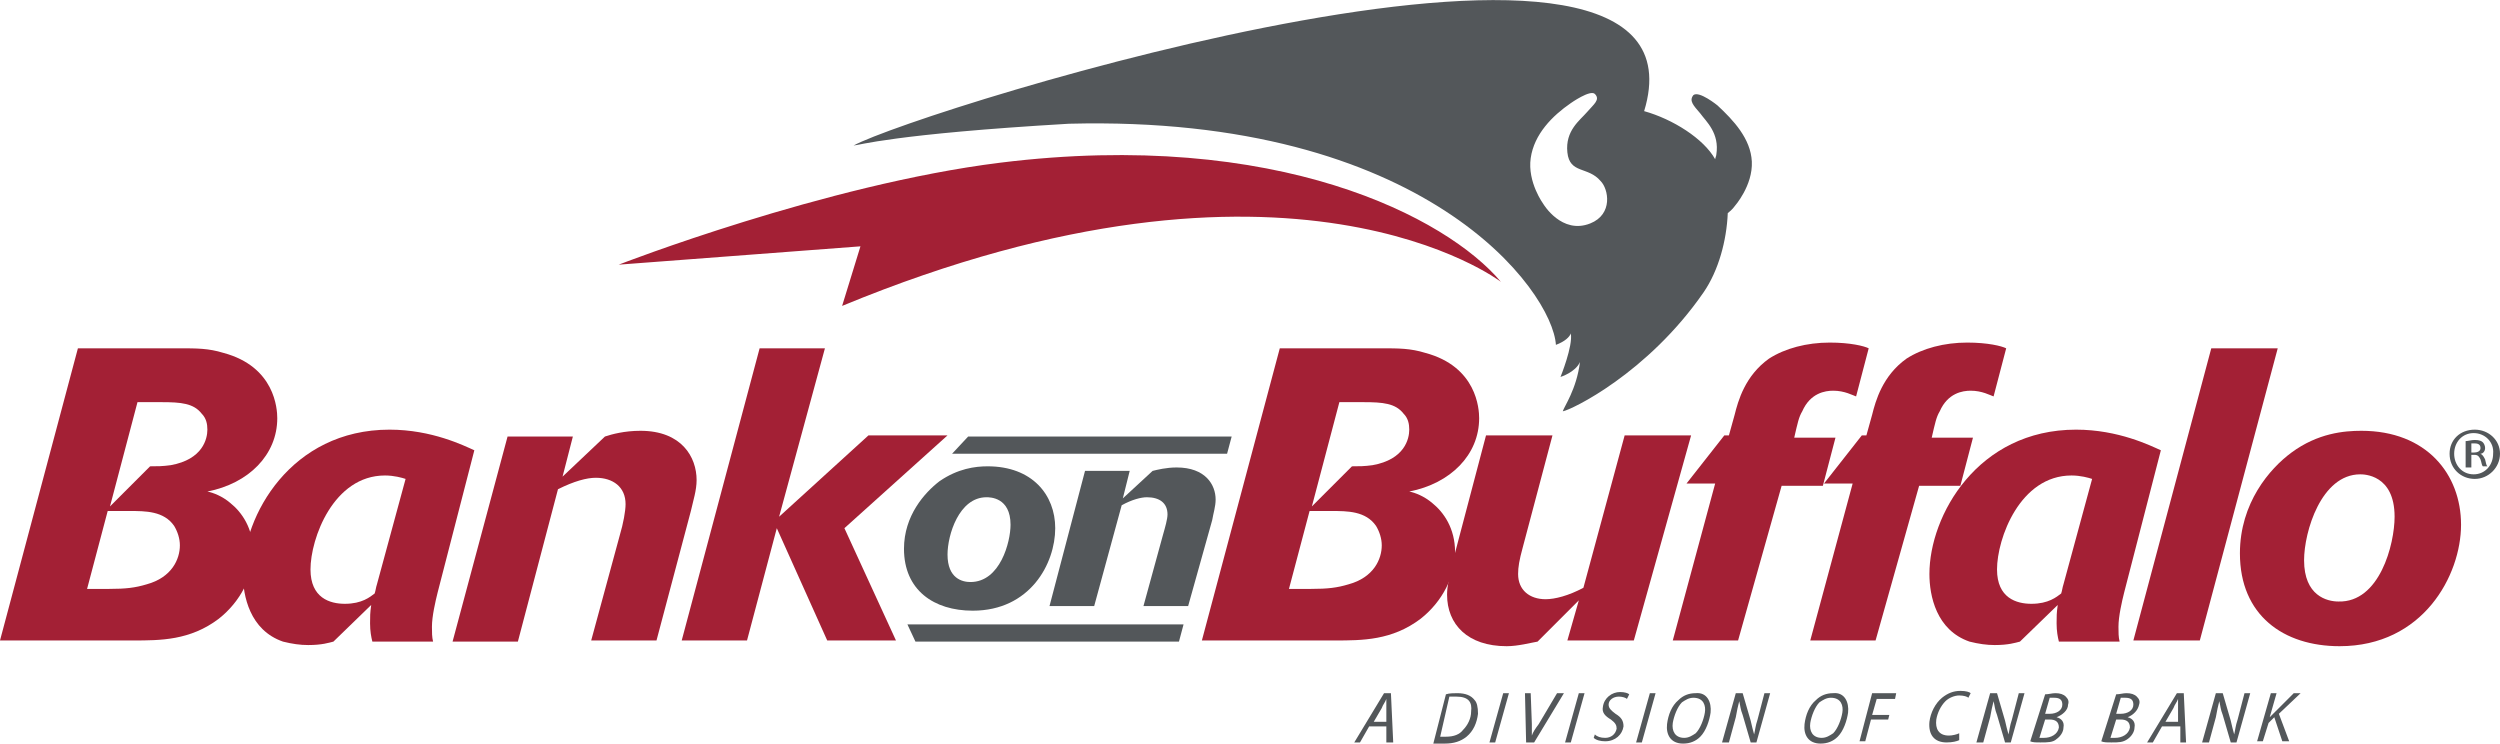 <?xml version="1.0" encoding="utf-8"?>
<!-- Generator: Adobe Illustrator 28.0.0, SVG Export Plug-In . SVG Version: 6.00 Build 0)  -->
<svg version="1.1" id="Layer_1" xmlns="http://www.w3.org/2000/svg" xmlns:xlink="http://www.w3.org/1999/xlink" x="0px" y="0px"
	 viewBox="0 0 218.2 64.9" style="enable-background:new 0 0 218.2 64.9;" xml:space="preserve">
<style type="text/css">
	.st0{fill:#53575A;}
	.st1{fill:#A32035;}
</style>
<g>
	<g>
		<g>
			<g>
				<g>
					<g>
						<path class="st0" d="M84.9,53.3c-3.4,0-6-1.8-6-5.4c0-2.9,1.8-4.9,3.1-5.9c1.6-1.1,3.1-1.3,4.2-1.3c3.9,0,5.9,2.5,5.9,5.4
							C92.1,49.2,89.9,53.3,84.9,53.3z M88.2,45.8c0-2.4-1.8-2.4-2.1-2.4c-2.4,0-3.4,3.3-3.4,5c0,2.1,1.3,2.4,2,2.4
							C87.3,50.8,88.2,47.3,88.2,45.8z"/>
					</g>
				</g>
				<g>
					<g>
						<path class="st0" d="M94.7,41.1h3.9L98,43.5l2.6-2.4c0.4-0.1,1.2-0.3,2.1-0.3c2.5,0,3.4,1.5,3.4,2.8c0,0.6-0.2,1.2-0.3,1.8
							l-2.1,7.5h-3.9l1.7-6.2c0.2-0.7,0.4-1.4,0.4-1.8c0-1-0.7-1.5-1.8-1.5c-0.5,0-1.3,0.2-2.2,0.7l-2.4,8.8h-3.9L94.7,41.1z"/>
					</g>
				</g>
			</g>
			<g>
				<g>
					<g>
						<path class="st1" d="M6.8,30.4h8.8c1.6,0,2.6,0,3.9,0.4c4.5,1.2,4.7,4.9,4.7,5.7c0,3.2-2.5,5.7-6.1,6.4c0.5,0.1,1.3,0.4,2,1
							c1,0.8,2,2.2,2,4.3c0,2.1-1.1,4.3-3,5.8c-2.5,1.9-5.1,1.9-7.5,1.9H0L6.8,30.4z M9.4,44.6l-1.8,6.8h1.9c1.5,0,2.3-0.1,3.3-0.4
							c2.2-0.6,2.9-2.2,2.9-3.4c0-0.6-0.2-1.2-0.5-1.7c-0.9-1.3-2.5-1.3-3.9-1.3H9.4z M13.1,40.7c0.6,0,1.1,0,1.8-0.1
							c2.8-0.5,3.2-2.3,3.2-3.1c0-0.5-0.1-1-0.5-1.4c-0.7-0.9-1.8-1-3.5-1H12l-2.4,9.1L13.1,40.7z"/>
					</g>
				</g>
				<g>
					<g>
						<path class="st1" d="M38.2,51.7c-0.2,0.8-0.5,2.1-0.5,3c0,0.5,0,0.9,0.1,1.3h-5.3c-0.1-0.4-0.2-0.9-0.2-1.6
							c0-0.6,0-0.9,0.1-1.6L29.1,56c-0.4,0.1-1,0.3-2.2,0.3c-0.7,0-1.4-0.1-2.2-0.3c-2.9-1-3.5-4-3.5-5.9c0-5.1,4.2-12.6,12.8-12.6
							c3.7,0,6.5,1.4,7.4,1.8L38.2,51.7z M35.4,41.8c-0.3-0.1-1-0.3-1.8-0.3c-4.5,0-6.5,5.5-6.5,8.2c0,2.5,1.7,3,3,3
							c1.5,0,2.2-0.6,2.6-0.9c0.1-0.3,0.1-0.5,0.2-0.8L35.4,41.8z"/>
					</g>
				</g>
				<g>
					<g>
						<path class="st1" d="M44.3,38.1H50l-0.9,3.5l3.7-3.5c0.6-0.2,1.7-0.5,3.1-0.5c3.6,0,4.9,2.3,4.9,4.3c0,0.9-0.3,1.8-0.5,2.7
							l-3,11.3h-5.7l2.5-9.2c0.3-1,0.5-2.1,0.5-2.7c0-1.5-1.1-2.3-2.6-2.3c-0.8,0-1.9,0.3-3.3,1L45.2,56h-5.7L44.3,38.1z"/>
					</g>
				</g>
				<g>
					<g>
						<path class="st1" d="M78.2,55.9h-6l-4.4-9.8l-2.6,9.8h-5.7l6.8-25.5H72l-4,14.7l7.8-7.1h6.9l-9,8.1L78.2,55.9z"/>
					</g>
				</g>
			</g>
			<g>
				<g>
					<g>
						<path class="st1" d="M111.7,30.4h8.8c1.6,0,2.6,0,3.9,0.4c4.5,1.2,4.7,4.9,4.7,5.7c0,3.2-2.5,5.7-6.1,6.4c0.5,0.1,1.3,0.4,2,1
							c1,0.8,2,2.2,2,4.3c0,2.1-1.1,4.3-3,5.8c-2.5,1.9-5.1,1.9-7.5,1.9h-11.6L111.7,30.4z M114.3,44.6l-1.8,6.8h1.9
							c1.5,0,2.3-0.1,3.3-0.4c2.2-0.6,2.9-2.2,2.9-3.4c0-0.6-0.2-1.2-0.5-1.7c-0.9-1.3-2.5-1.3-3.9-1.3H114.3z M118,40.7
							c0.6,0,1.1,0,1.8-0.1c2.8-0.5,3.2-2.3,3.2-3.1c0-0.5-0.1-1-0.5-1.4c-0.7-0.9-1.8-1-3.5-1h-2.1l-2.4,9.1L118,40.7z"/>
					</g>
				</g>
				<g>
					<g>
						<path class="st1" d="M142.6,55.9h-5.8l1-3.5l-3.6,3.6c-0.6,0.1-1.7,0.4-2.7,0.4c-3.4,0-5.2-1.9-5.2-4.5c0-0.7,0.2-1.7,0.5-2.9
							l2.9-11h5.8l-2.6,9.8c-0.3,1.1-0.4,1.7-0.4,2.3c0,1.4,1,2.2,2.4,2.2c0.8,0,2-0.3,3.3-1l3.6-13.3h5.8L142.6,55.9z"/>
					</g>
				</g>
				<g>
					<g>
						<path class="st1" d="M151.7,55.9H146l3.7-13.7h-2.5l3.3-4.2h0.4l0.5-1.8c0.3-1.2,0.9-3.4,3-4.9c1.4-0.9,3.3-1.4,5.3-1.4
							c1.8,0,3,0.3,3.4,0.5l-1.1,4.2c-0.3-0.1-1-0.5-2-0.5c-0.7,0-2,0.2-2.7,1.8c-0.3,0.5-0.4,1-0.7,2.3h3.6l-1.1,4.2h-3.6
							L151.7,55.9z"/>
					</g>
				</g>
				<g>
					<g>
						<path class="st1" d="M163.7,55.9H158l3.7-13.7h-2.5l3.3-4.2h0.4l0.5-1.8c0.3-1.2,0.9-3.4,3-4.9c1.4-0.9,3.3-1.4,5.3-1.4
							c1.8,0,3,0.3,3.4,0.5l-1.1,4.2c-0.3-0.1-1-0.5-2-0.5c-0.7,0-2,0.2-2.7,1.8c-0.3,0.5-0.4,1-0.7,2.3h3.6l-1.1,4.2h-3.6
							L163.7,55.9z"/>
					</g>
				</g>
				<g>
					<g>
						<path class="st1" d="M185.4,51.7c-0.2,0.8-0.5,2.1-0.5,3c0,0.5,0,0.9,0.1,1.3h-5.3c-0.1-0.4-0.2-0.9-0.2-1.6
							c0-0.6,0-0.9,0.1-1.6l-3.3,3.2c-0.4,0.1-1,0.3-2.2,0.3c-0.7,0-1.4-0.1-2.2-0.3c-2.9-1-3.5-4-3.5-5.9c0-5.1,4.2-12.6,12.8-12.6
							c3.7,0,6.5,1.4,7.4,1.8L185.4,51.7z M182.6,41.8c-0.3-0.1-1-0.3-1.8-0.3c-4.5,0-6.5,5.5-6.5,8.2c0,2.5,1.7,3,3,3
							c1.5,0,2.2-0.6,2.6-0.9c0.1-0.3,0.1-0.5,0.2-0.8L182.6,41.8z"/>
					</g>
				</g>
				<g>
					<g>
						<path class="st1" d="M192,55.9h-5.8l6.8-25.5h5.8L192,55.9z"/>
					</g>
				</g>
				<g>
					<g>
						<path class="st1" d="M204.2,56.4c-4.9,0-8.7-2.7-8.7-8.1c0-4.4,2.6-7.4,4.5-8.8c2.3-1.7,4.6-1.9,6.1-1.9
							c5.7,0,8.7,3.8,8.7,8.2C214.8,50.2,211.5,56.4,204.2,56.4z M209,45.1c0-3.7-2.7-3.7-3-3.7c-3.4,0-4.9,5-4.9,7.5
							c0,3.1,2,3.6,3,3.6C207.7,52.6,209,47.5,209,45.1z"/>
					</g>
				</g>
				<g>
					<g>
						<g>
							<path class="st0" d="M119.5,63.4l-0.8,1.4h-0.5l2.6-4.3h0.6l0.2,4.3H121v-1.4H119.5z M121,63v-1.2c0-0.2,0-0.5,0-0.8l0,0
								c-0.1,0.3-0.3,0.5-0.4,0.8l-0.7,1.2H121z"/>
						</g>
					</g>
					<g>
						<g>
							<path class="st0" d="M126.2,60.6c0.3-0.1,0.7-0.1,1-0.1c0.7,0,1.2,0.2,1.5,0.6c0.2,0.2,0.3,0.6,0.3,1.2c-0.1,0.8-0.4,1.5-1,2
								c-0.5,0.4-1.1,0.6-1.9,0.6c-0.4,0-0.7,0-1,0L126.2,60.6z M125.7,64.3c0.2,0,0.4,0,0.5,0c0.7,0,1.2-0.2,1.5-0.6
								c0.4-0.4,0.7-1,0.7-1.6c0.1-0.8-0.2-1.3-1.3-1.3c-0.2,0-0.4,0-0.6,0L125.7,64.3z"/>
						</g>
					</g>
					<g>
						<g>
							<path class="st0" d="M131.7,60.5l-1.2,4.3H130l1.2-4.3H131.7z"/>
						</g>
					</g>
					<g>
						<g>
							<path class="st0" d="M133.2,64.8l-0.1-4.3h0.5l0.1,2.7c0,0.4,0,0.7,0,1l0,0c0.1-0.3,0.3-0.6,0.6-1l1.6-2.7h0.6l-2.6,4.3
								H133.2z"/>
						</g>
					</g>
					<g>
						<g>
							<path class="st0" d="M138.3,60.5l-1.2,4.3h-0.5l1.2-4.3H138.3z"/>
						</g>
					</g>
					<g>
						<g>
							<path class="st0" d="M139.2,64.1c0.2,0.2,0.5,0.3,0.9,0.3c0.5,0,0.9-0.3,1-0.8c0-0.3-0.1-0.5-0.5-0.8
								c-0.5-0.3-0.8-0.6-0.7-1.1c0.1-0.8,0.8-1.3,1.5-1.3c0.4,0,0.7,0.1,0.8,0.2L142,61c-0.1-0.1-0.4-0.2-0.7-0.2
								c-0.5,0-0.9,0.3-0.9,0.7c0,0.3,0.2,0.5,0.6,0.8c0.5,0.3,0.7,0.6,0.7,1.1c-0.1,0.7-0.7,1.3-1.6,1.3c-0.4,0-0.8-0.1-1-0.3
								L139.2,64.1z"/>
						</g>
					</g>
					<g>
						<g>
							<path class="st0" d="M144.5,60.5l-1.2,4.3h-0.5l1.2-4.3H144.5z"/>
						</g>
					</g>
					<g>
						<g>
							<path class="st0" d="M149.3,62.2c-0.1,0.7-0.4,1.6-0.9,2.1c-0.4,0.4-0.9,0.6-1.5,0.6c-1.1,0-1.5-0.8-1.4-1.7
								c0.1-0.8,0.4-1.6,1-2.1c0.4-0.4,0.9-0.6,1.5-0.6C149,60.4,149.4,61.3,149.3,62.2z M146.8,61.3c-0.4,0.4-0.7,1.2-0.8,1.8
								c-0.1,0.7,0.2,1.3,1,1.3c0.4,0,0.7-0.2,1-0.4c0.4-0.4,0.7-1.2,0.8-1.8c0.1-0.6-0.1-1.3-1-1.3
								C147.4,60.9,147.1,61.1,146.8,61.3z"/>
						</g>
					</g>
					<g>
						<g>
							<path class="st0" d="M150.3,64.8l1.2-4.3h0.6l0.7,2.4c0.1,0.5,0.2,0.8,0.3,1.2l0,0c0.1-0.4,0.1-0.7,0.3-1.3l0.6-2.3h0.5
								l-1.2,4.3h-0.5l-0.7-2.4c-0.2-0.5-0.2-0.8-0.3-1.2l0,0c-0.1,0.4-0.2,0.8-0.3,1.4l-0.6,2.2L150.3,64.8L150.3,64.8z"/>
						</g>
					</g>
					<g>
						<g>
							<path class="st0" d="M161.3,62.2c-0.1,0.7-0.4,1.6-0.9,2.1c-0.4,0.4-0.9,0.6-1.5,0.6c-1.1,0-1.5-0.8-1.4-1.7
								c0.1-0.8,0.4-1.6,1-2.1c0.4-0.4,0.9-0.6,1.5-0.6C161,60.4,161.4,61.3,161.3,62.2z M158.8,61.3c-0.4,0.4-0.7,1.2-0.8,1.8
								c-0.1,0.7,0.2,1.3,1,1.3c0.4,0,0.7-0.2,1-0.4c0.4-0.4,0.7-1.2,0.8-1.8c0.1-0.6-0.1-1.3-1-1.3
								C159.4,60.9,159.1,61.1,158.8,61.3z"/>
						</g>
					</g>
					<g>
						<g>
							<path class="st0" d="M163.4,60.5h2.1l-0.1,0.5h-1.6l-0.4,1.4h1.5l-0.1,0.4h-1.5l-0.5,1.9h-0.5L163.4,60.5z"/>
						</g>
					</g>
					<g>
						<g>
							<path class="st0" d="M171,64.6c-0.2,0.1-0.6,0.2-1.1,0.2c-1.1,0-1.6-0.7-1.5-1.8c0.1-0.8,0.5-1.6,1.1-2.1
								c0.5-0.4,1-0.6,1.6-0.6c0.5,0,0.8,0.1,0.9,0.2l-0.2,0.4c-0.1-0.1-0.4-0.2-0.8-0.2s-0.9,0.2-1.2,0.5c-0.4,0.4-0.7,1-0.8,1.6
								c-0.1,0.8,0.2,1.4,1.1,1.4c0.3,0,0.7-0.1,0.9-0.2V64.6z"/>
						</g>
					</g>
					<g>
						<g>
							<path class="st0" d="M172.5,64.8l1.2-4.3h0.6l0.7,2.4c0.1,0.5,0.2,0.8,0.3,1.2l0,0c0.1-0.4,0.1-0.7,0.3-1.3l0.6-2.3h0.5
								l-1.2,4.3H175l-0.7-2.4c-0.2-0.5-0.2-0.8-0.3-1.2l0,0c-0.1,0.4-0.2,0.8-0.3,1.4l-0.6,2.2L172.5,64.8L172.5,64.8z"/>
						</g>
					</g>
					<g>
						<g>
							<path class="st0" d="M178.5,60.6c0.3,0,0.6-0.1,0.9-0.1c0.4,0,0.7,0.1,0.9,0.3c0.2,0.2,0.3,0.4,0.2,0.7c0,0.5-0.5,0.9-1,1.1
								l0,0c0.4,0.1,0.7,0.4,0.6,0.9c0,0.4-0.3,0.8-0.6,1c-0.3,0.3-0.8,0.3-1.4,0.3c-0.4,0-0.7,0-0.9-0.1L178.5,60.6z M178,64.4
								c0.1,0,0.3,0,0.4,0c0.6,0,1.2-0.3,1.3-0.9c0-0.5-0.3-0.7-0.8-0.7h-0.4L178,64.4z M178.5,62.3h0.4c0.6,0,1.1-0.3,1.1-0.8
								c0-0.4-0.2-0.6-0.7-0.6c-0.2,0-0.3,0-0.4,0L178.5,62.3z"/>
						</g>
					</g>
					<g>
						<g>
							<path class="st0" d="M184.7,60.6c0.3,0,0.6-0.1,0.9-0.1c0.4,0,0.7,0.1,0.9,0.3c0.2,0.2,0.3,0.4,0.2,0.7
								c-0.1,0.5-0.5,0.9-1,1.1l0,0c0.4,0.1,0.7,0.4,0.6,0.9c0,0.4-0.3,0.8-0.6,1c-0.4,0.3-0.8,0.3-1.4,0.3c-0.4,0-0.7,0-0.9-0.1
								L184.7,60.6z M184.2,64.4c0.1,0,0.3,0,0.4,0c0.6,0,1.2-0.3,1.3-0.9c0-0.5-0.3-0.7-0.8-0.7h-0.4L184.2,64.4z M184.7,62.3h0.4
								c0.6,0,1.1-0.3,1.1-0.8c0-0.4-0.2-0.6-0.7-0.6c-0.2,0-0.3,0-0.4,0L184.7,62.3z"/>
						</g>
					</g>
					<g>
						<g>
							<path class="st0" d="M188.7,63.4l-0.8,1.4h-0.5l2.6-4.3h0.6l0.2,4.3h-0.5v-1.4H188.7z M190.1,63v-1.2c0-0.2,0-0.5,0-0.8l0,0
								c-0.1,0.3-0.3,0.5-0.4,0.8L189,63H190.1z"/>
						</g>
					</g>
					<g>
						<g>
							<path class="st0" d="M192.2,64.8l1.2-4.3h0.6l0.7,2.4c0.1,0.5,0.2,0.8,0.3,1.2l0,0c0.1-0.4,0.1-0.7,0.3-1.3l0.6-2.3h0.5
								l-1.2,4.3h-0.5l-0.7-2.4c-0.2-0.5-0.2-0.8-0.3-1.2l0,0c-0.1,0.4-0.2,0.8-0.3,1.4l-0.6,2.2L192.2,64.8L192.2,64.8z"/>
						</g>
					</g>
					<g>
						<g>
							<path class="st0" d="M198.2,60.5h0.5l-0.6,2.1l0,0c0.2-0.2,0.3-0.3,0.5-0.5l1.6-1.6h0.6l-1.9,1.8l0.9,2.4h-0.6l-0.7-2.1
								l-0.5,0.5l-0.5,1.6H197L198.2,60.5z"/>
						</g>
					</g>
				</g>
			</g>
			<g>
				<path class="st1" d="M87.3,14.2C72,16.1,54,23.1,54,23.1l21.1-1.6l-1.6,5.2c39.2-16.2,57.5-2.1,57.5-2.1
					C126.3,19,111.5,11.2,87.3,14.2z"/>
				<g>
					<path class="st0" d="M149.9,9.2c0,0-1.6-1.3-2.1-0.9c-0.4,0.5,0,0.9,0.6,1.6c0.5,0.7,1.7,1.7,1.4,3.6c0,0.1-0.1,0.3-0.1,0.4
						c-1-1.8-3.7-3.5-6.2-4.2c6.7-22-63.3-0.1-69,3c0.4,0,3.4-1,18.8-1.9c31.1-0.8,42.2,14.6,42.5,19.3c0.8-0.3,1.2-0.7,1.3-1
						c0.2,1.1-0.9,3.8-0.9,3.8s1.3-0.4,1.7-1.3c-0.3,2.4-1.4,3.9-1.5,4.3c0.7-0.1,7.4-3.3,12.3-10.4c1.3-1.9,2-4.5,2.1-6.9
						c0.4-0.3,0.6-0.6,0.6-0.6s1.6-1.8,1.5-3.9C152.8,12.1,151.3,10.5,149.9,9.2z M138.8,19.5c-2.5,1-4.1-1.7-4.1-1.7
						s-1.4-1.9-1.1-4s1.9-3.7,3.5-4.8c0,0,1.7-1.2,2.1-0.8c0.5,0.5-0.1,0.9-0.7,1.6s-1.9,1.6-1.7,3.5c0.2,1.9,1.8,1.2,2.9,2.5
						C140.4,16.5,140.8,18.7,138.8,19.5z"/>
				</g>
			</g>
			<g>
				<polygon class="st0" points="102.9,56 79.9,56 79.2,54.5 103.3,54.5 				"/>
			</g>
			<g>
				<polygon class="st0" points="107.1,39.6 83.1,39.6 84.5,38.1 107.5,38.1 				"/>
			</g>
		</g>
	</g>
	<g>
		<path class="st0" d="M216,37.5c1.2,0,2.2,0.9,2.2,2.1s-1,2.2-2.2,2.2s-2.2-0.9-2.2-2.2C213.8,38.4,214.7,37.5,216,37.5L216,37.5z
			 M215.9,37.8c-1,0-1.7,0.8-1.7,1.8s0.7,1.8,1.7,1.8s1.7-0.8,1.7-1.8C217.7,38.6,216.9,37.8,215.9,37.8L215.9,37.8z M215.6,40.8
			h-0.4v-2.3c0.2,0,0.5-0.1,0.8-0.1c0.4,0,0.6,0.1,0.7,0.2s0.2,0.3,0.2,0.5c0,0.3-0.2,0.5-0.4,0.5l0,0c0.2,0.1,0.3,0.3,0.4,0.5
			c0.1,0.4,0.1,0.5,0.2,0.6h-0.4c-0.1-0.1-0.1-0.3-0.2-0.6c-0.1-0.2-0.2-0.4-0.5-0.4h-0.3v1.1H215.6z M215.6,39.5h0.3
			c0.3,0,0.6-0.1,0.6-0.4c0-0.2-0.1-0.4-0.5-0.4c-0.2,0-0.3,0-0.3,0v0.8H215.6z"/>
	</g>
</g>
</svg>